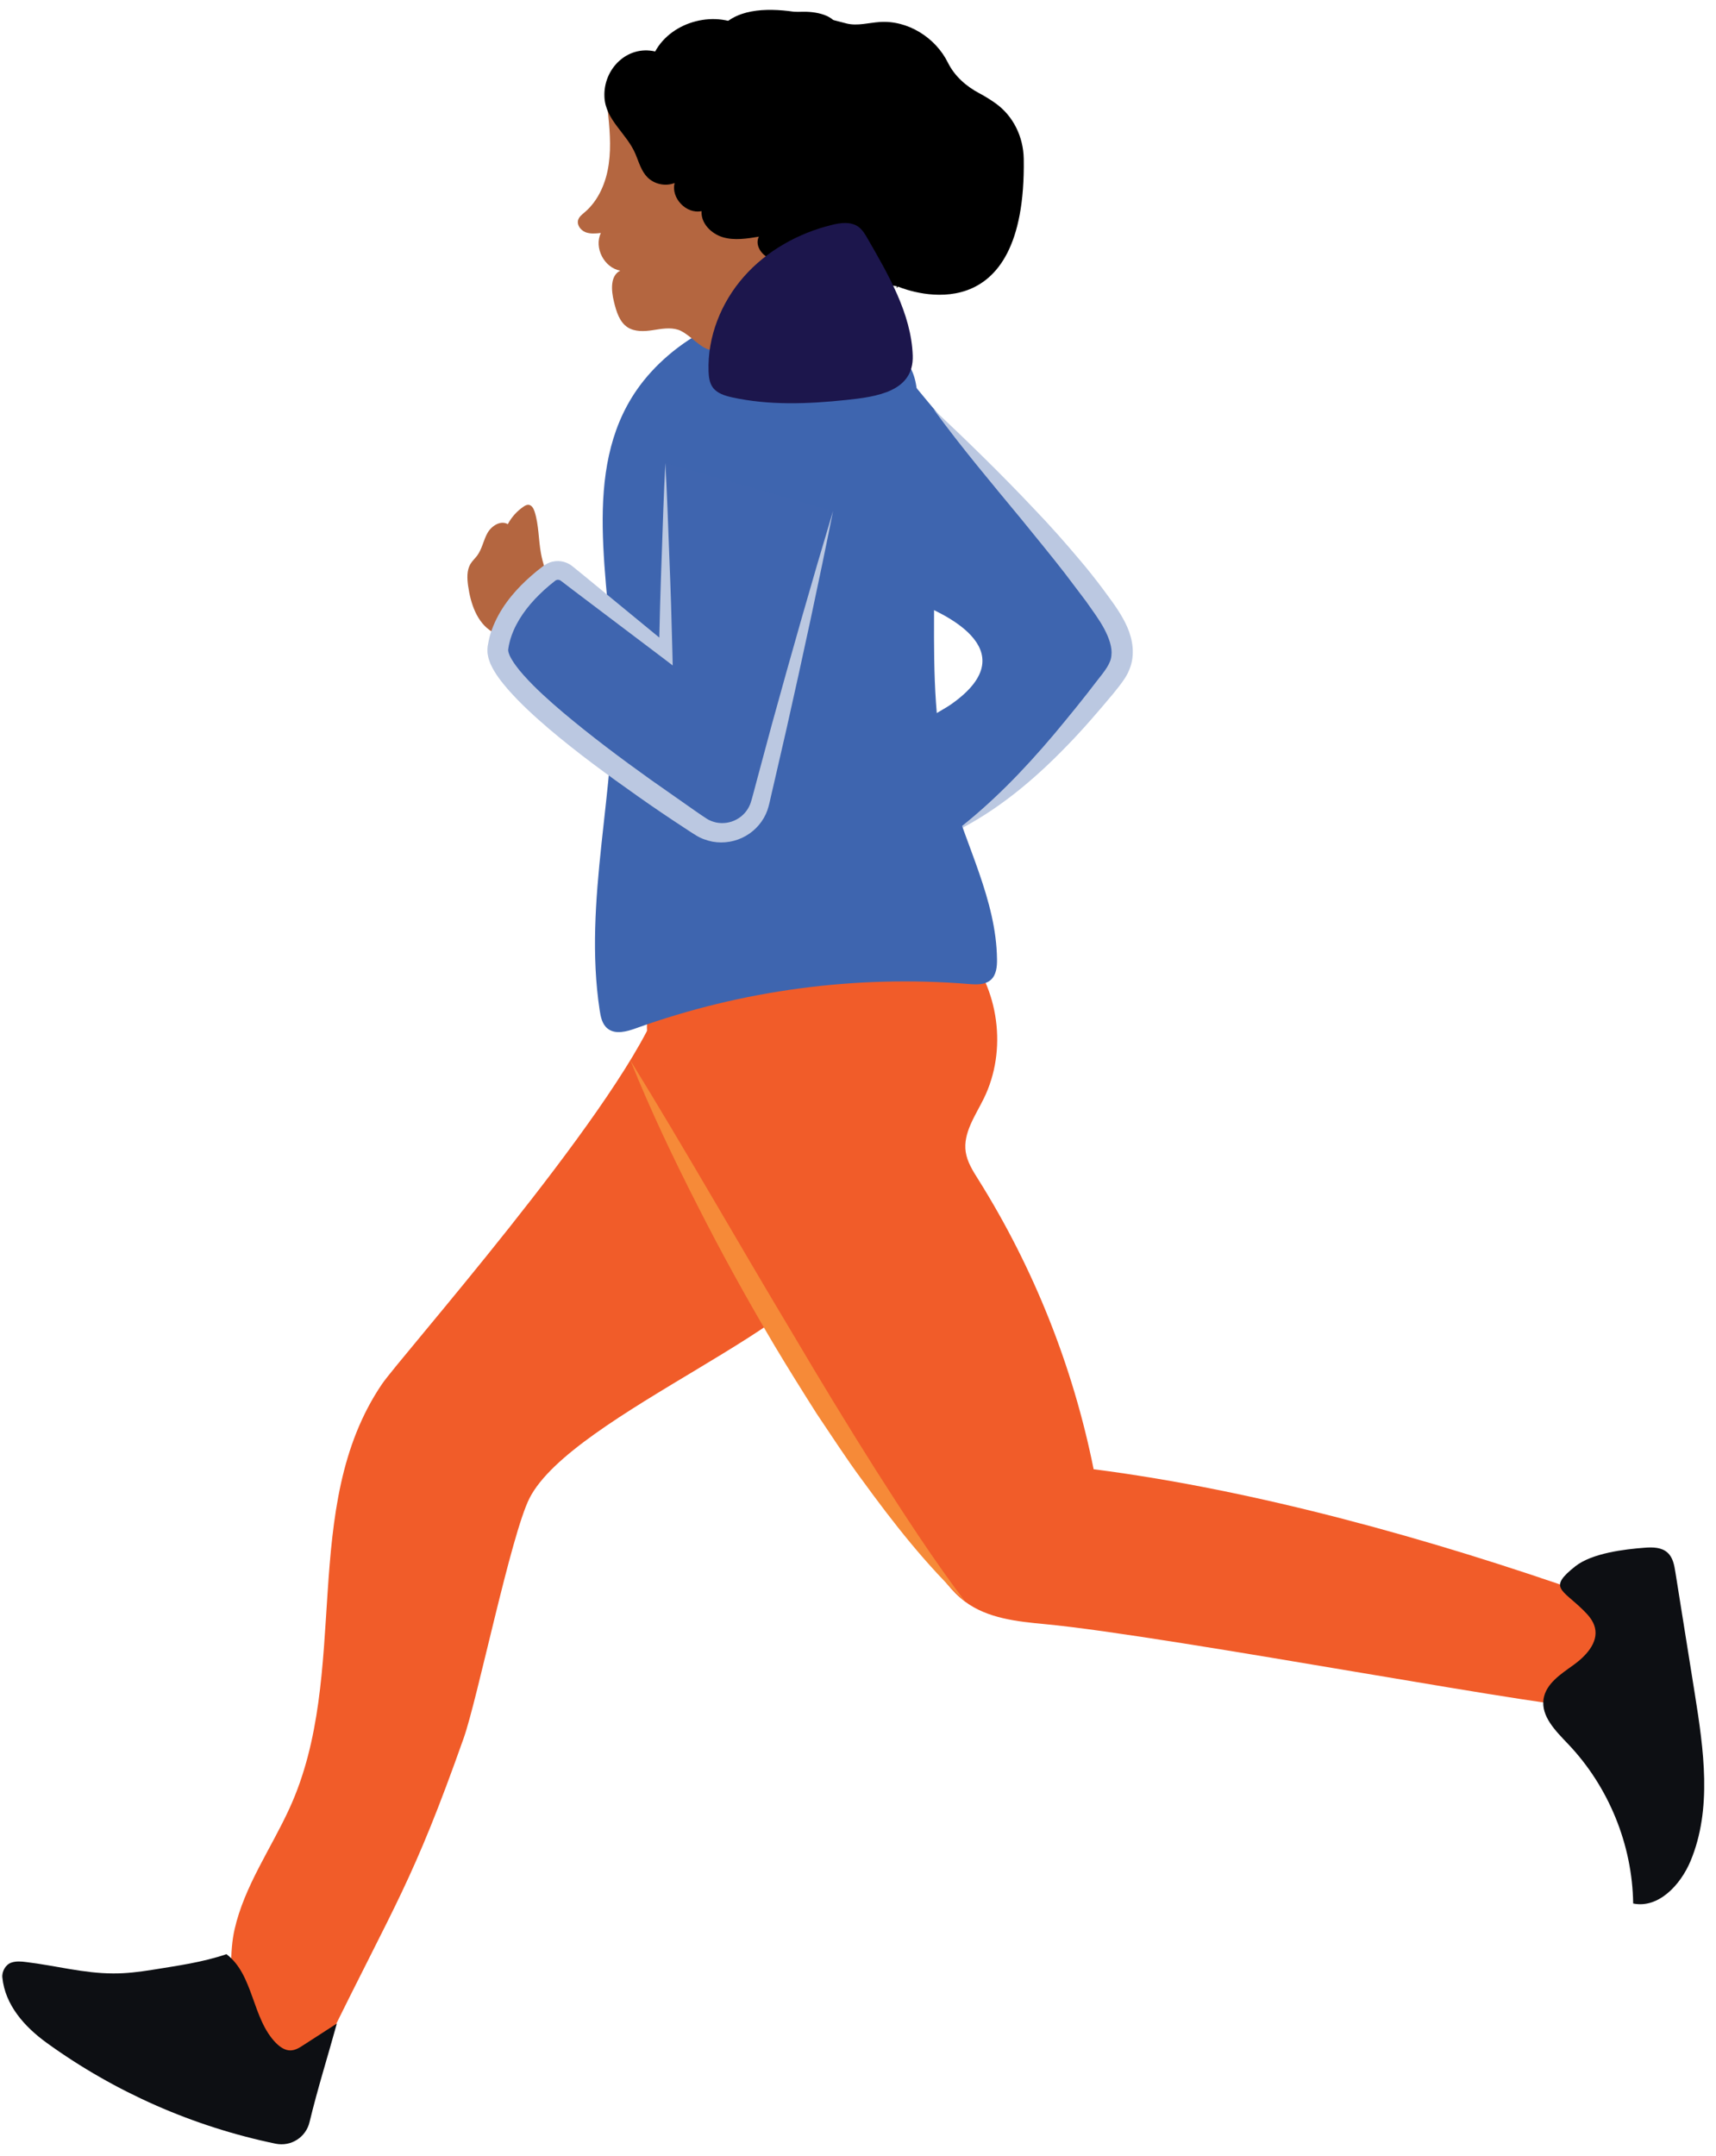 <svg width="125" height="157" viewBox="0 0 125 157" fill="none" xmlns="http://www.w3.org/2000/svg">
<path d="M65.429 20.876C65.366 20.86 65.334 20.844 65.334 20.844C62.662 20.521 60.361 18.212 60.038 15.54C59.817 13.695 60.416 11.661 59.462 10.061C57.767 7.224 50.965 8.327 51.572 4.181C52.344 -1.037 58.855 0.997 61.685 1.714C62.457 1.903 63.269 1.659 64.065 1.604C66.123 1.454 68.148 2.739 69.047 4.559C69.536 5.545 70.379 6.286 71.349 6.798C71.751 7.011 72.129 7.247 72.499 7.507C73.808 8.43 74.549 9.967 74.573 11.567C74.777 24.265 66.414 21.278 65.429 20.876Z" fill="black"/>
<path d="M65.432 20.876C65.32 20.98 65.28 20.972 65.336 20.844C65.336 20.844 65.368 20.86 65.432 20.876Z" fill="black"/>
<path d="M35.871 46.02C34.736 45.35 34.279 43.947 34.097 42.647C34.026 42.119 33.995 41.543 34.263 41.078C34.397 40.85 34.61 40.66 34.767 40.448C35.122 39.959 35.217 39.336 35.508 38.816C35.8 38.296 36.47 37.862 36.99 38.17C37.258 37.665 37.652 37.224 38.125 36.901C38.236 36.822 38.362 36.751 38.496 36.759C38.732 36.774 38.874 37.035 38.945 37.263C39.252 38.233 39.221 39.273 39.402 40.274C39.686 41.851 40.474 43.293 41.404 44.602C41.783 45.138 42.2 45.673 42.358 46.304C42.382 46.399 42.398 46.501 42.342 46.58C42.271 46.682 42.122 46.69 41.995 46.675C40.246 46.541 37.432 46.943 35.871 46.02Z" fill="#B46640"/>
<path d="M38.574 109.094C37.218 111.759 34.775 123.763 33.774 126.577C30.069 137.045 28.792 138.582 23.913 148.561C23.747 148.892 23.566 149.247 23.235 149.412C22.865 149.594 20.532 151.075 20.153 150.918C17.174 149.657 16.37 143.65 17.087 140.497C17.804 137.344 19.735 134.633 21.083 131.693C25.6 121.856 21.745 109.772 27.815 100.802C29.147 98.839 44.525 81.459 47.836 73.585C47.702 73.908 52.313 79.961 52.746 80.805C53.889 83.028 60.668 88.679 60.668 91.257C60.684 96.104 41.703 102.962 38.574 109.094Z" fill="#F15C29"/>
<path d="M70.19 69.021C72.783 71.953 73.39 76.485 71.664 79.993C71.049 81.246 70.142 82.507 70.347 83.887C70.458 84.62 70.868 85.266 71.262 85.889C75.305 92.337 78.166 99.525 79.664 106.99C91.551 108.519 104.281 112.09 115.584 116.054C116.222 116.275 115.56 116.937 116.049 117.394C117.68 118.939 118.035 123.093 116.159 124.323C115.3 124.883 85.268 119.128 76.109 118.269C74.083 118.08 71.947 117.852 70.308 116.638C69.283 115.881 68.55 114.801 67.849 113.737C63.6 107.258 57.342 100.337 54.11 93.298C51.438 87.481 51.572 81.554 47.646 76.493C46.629 75.177 47.205 72.686 48.482 71.622C48.829 71.33 49.246 71.149 49.664 70.983C55.741 68.635 64.199 71.575 70.19 69.021Z" fill="#F15C29"/>
<path d="M79.957 44.255C80.8 45.453 81.636 46.903 81.187 48.298C81.005 48.85 80.635 49.323 80.272 49.78C76.26 54.817 71.964 60.066 65.958 62.376C64.839 59.499 63.325 56.291 65.288 53.902C65.942 53.106 68.472 51.861 69.308 51.27C75.109 47.179 67.976 44.436 67.282 44.073C65.075 42.922 64.319 40.172 63.924 37.72C63.357 34.142 63.089 33.661 63.128 30.035C63.136 29.207 62.742 25.684 63.877 25.353C64.862 25.069 66.234 27.599 66.794 28.293C71.168 33.629 75.984 38.611 79.957 44.255Z" fill="#3E65AF"/>
<path d="M68.015 29.814C70.498 32.155 72.933 34.52 75.274 37.003C76.457 38.233 77.592 39.509 78.695 40.826C79.255 41.48 79.783 42.158 80.303 42.844C80.808 43.537 81.344 44.215 81.801 45.035C82.25 45.831 82.628 46.832 82.487 47.944C82.416 48.487 82.187 49.023 81.911 49.433C81.635 49.851 81.352 50.182 81.091 50.513C79.996 51.822 78.876 53.13 77.678 54.352C75.298 56.811 72.602 59.065 69.528 60.579C72.24 58.498 74.573 56.078 76.748 53.508C77.828 52.216 78.892 50.915 79.917 49.567C80.461 48.882 80.918 48.314 80.957 47.746C81.036 47.155 80.792 46.469 80.437 45.792C80.082 45.122 79.57 44.444 79.089 43.758L77.568 41.748C76.535 40.416 75.456 39.115 74.391 37.799C72.224 35.174 70.025 32.573 68.015 29.814Z" fill="#BBC8E1"/>
<path d="M69.173 57.347C70.332 61.541 72.578 65.521 72.626 69.864C72.634 70.392 72.578 70.984 72.184 71.346C71.759 71.732 71.112 71.701 70.545 71.653C62.379 70.991 54.071 72.095 46.354 74.869C45.66 75.122 44.817 75.358 44.249 74.893C43.863 74.578 43.753 74.05 43.682 73.561C42.468 65.576 44.904 57.481 44.659 49.417C44.439 42.245 42.295 34.307 46.378 28.403C48.908 24.746 53.96 21.924 58.327 22.752C59.967 23.059 63.908 24.636 65.256 25.605C67.502 27.229 66.509 29.625 67.147 32.329C69.071 40.511 66.927 49.205 69.173 57.347Z" fill="#3E65AF"/>
<path d="M115.364 117.284C115.726 117.639 116.065 118.041 116.183 118.537C116.444 119.625 115.498 120.618 114.591 121.265C113.677 121.919 112.613 122.613 112.439 123.716C112.242 124.993 113.33 126.057 114.221 126.995C117.177 130.093 118.911 134.333 118.966 138.614C120.81 138.992 122.418 137.258 123.144 135.524C124.728 131.732 124.105 127.421 123.459 123.361C122.986 120.398 122.513 117.442 122.04 114.478C121.961 113.966 121.859 113.414 121.472 113.067C121.047 112.673 120.401 112.657 119.817 112.704C118.335 112.815 115.963 113.099 114.749 114.06C112.747 115.645 113.771 115.708 115.364 117.284Z" fill="#0D0F13"/>
<path d="M24.536 147.355C23.724 147.883 22.904 148.411 22.092 148.932C21.809 149.121 21.493 149.31 21.154 149.31C20.76 149.318 20.405 149.066 20.122 148.79C18.348 147.016 18.498 143.816 16.496 142.303C14.738 142.902 12.909 143.146 11.073 143.446C10.135 143.595 9.189 143.714 8.243 143.706C6.115 143.706 4.026 143.13 1.914 142.878C1.551 142.831 1.173 142.799 0.826 142.917C0.408 143.059 0.124 143.564 0.172 144.005C0.369 145.992 1.772 147.584 3.411 148.766C8.369 152.353 14.092 154.867 20.082 156.105C21.202 156.333 22.289 155.632 22.549 154.528C23.125 152.132 23.913 149.625 24.536 147.355Z" fill="#0D0F13"/>
<path d="M60.684 37.208L55.38 58.451C54.899 60.382 52.645 61.257 50.989 60.153C45.653 56.59 35.95 49.748 36.273 47.21C36.604 44.617 38.882 42.599 40.033 41.74C40.403 41.464 40.916 41.464 41.278 41.748L48.498 47.439L48.475 33.708" fill="#3F65AF"/>
<path d="M60.684 37.209C59.628 42.498 58.485 47.772 57.303 53.029L56.396 56.97L56.167 57.955C56.089 58.294 56.041 58.578 55.899 59.004C55.623 59.784 55.048 60.462 54.323 60.872C53.598 61.29 52.731 61.439 51.903 61.29C51.493 61.203 51.083 61.069 50.729 60.848C50.382 60.643 50.145 60.47 49.846 60.281C48.711 59.54 47.592 58.783 46.488 58.003C44.273 56.442 42.082 54.85 39.993 53.076C38.953 52.185 37.936 51.263 36.998 50.199C36.533 49.655 36.075 49.096 35.729 48.347C35.65 48.142 35.571 47.937 35.532 47.677C35.484 47.448 35.508 47.07 35.547 46.936C35.61 46.558 35.705 46.179 35.839 45.825C36.367 44.398 37.297 43.231 38.33 42.262C38.59 42.017 38.858 41.789 39.134 41.56L39.552 41.237C39.701 41.119 40.001 40.945 40.261 40.898C40.537 40.835 40.821 40.843 41.096 40.922C41.23 40.961 41.364 41.016 41.483 41.087C41.609 41.158 41.719 41.253 41.767 41.292L42.555 41.931L48.798 47.062L48.001 47.448C48.049 45.162 48.112 42.869 48.199 40.583C48.277 38.297 48.348 36.003 48.467 33.717C48.593 36.003 48.671 38.297 48.758 40.583C48.853 42.869 48.924 45.162 48.979 47.448L49.002 48.457L48.183 47.834L41.735 42.963L40.931 42.349C40.844 42.285 40.829 42.27 40.805 42.262C40.781 42.246 40.758 42.238 40.726 42.23C40.671 42.215 40.616 42.215 40.56 42.23C40.49 42.254 40.49 42.246 40.379 42.341L40.009 42.64C39.764 42.845 39.528 43.058 39.299 43.286C38.393 44.169 37.636 45.21 37.25 46.329C37.155 46.605 37.084 46.889 37.037 47.172C37.006 47.362 37.014 47.338 37.029 47.432C37.037 47.511 37.084 47.622 37.124 47.732C37.344 48.197 37.731 48.709 38.157 49.182C39.008 50.136 40.001 51.019 41.01 51.878C43.044 53.589 45.187 55.197 47.371 56.757L50.666 59.067C50.934 59.248 51.241 59.469 51.47 59.611C51.682 59.752 51.927 59.839 52.171 59.894C52.668 59.997 53.204 59.918 53.653 59.674C54.11 59.429 54.465 59.027 54.654 58.539C54.733 58.326 54.827 57.955 54.914 57.64L55.174 56.663L56.223 52.761C57.657 47.559 59.131 42.372 60.684 37.209Z" fill="#BBC8E1"/>
<path d="M49.397 24.013C48.806 23.824 48.159 23.95 47.544 24.044C46.929 24.139 46.252 24.171 45.724 23.84C45.117 23.445 44.896 22.681 44.722 21.971C44.525 21.16 44.431 20.087 45.18 19.709C44.013 19.496 43.256 18.046 43.769 16.966C43.39 17.006 42.988 17.045 42.634 16.903C42.279 16.753 41.995 16.359 42.121 15.997C42.2 15.768 42.405 15.618 42.586 15.461C43.611 14.594 44.163 13.261 44.344 11.937C44.533 10.605 44.399 9.257 44.258 7.917C47.789 12.213 53.842 13.797 57.35 18.101C55.632 18.85 54.962 19.851 53.85 21.364C53.188 22.263 53.133 23.989 52.573 24.943C51.706 26.441 50.5 24.368 49.397 24.013Z" fill="#B46640"/>
<path d="M47.725 3.748C48.955 1.501 52.218 0.681 54.362 2.077C55.363 0.965 57.05 0.863 58.548 0.855C59.612 0.847 61.038 1.178 61.062 2.242C62.008 1.777 63.206 2.25 63.852 3.078C64.499 3.905 64.696 5.001 64.743 6.049C64.759 6.459 64.759 6.877 64.885 7.263C65.011 7.673 65.271 8.02 65.468 8.398C66.532 10.361 65.941 13.064 64.152 14.404C64.381 15.792 63.75 17.289 62.607 18.109C61.456 18.929 59.84 19.023 58.603 18.353C57.901 18.692 57.145 19.047 56.38 18.913C55.615 18.787 54.93 17.936 55.277 17.234C54.41 17.376 53.503 17.526 52.652 17.274C51.808 17.021 51.044 16.257 51.107 15.374C49.995 15.61 48.86 14.42 49.144 13.325C48.482 13.592 47.67 13.419 47.166 12.915C46.716 12.465 46.543 11.819 46.299 11.236C45.668 9.714 44.092 8.745 44.029 7.042C43.942 5.032 45.676 3.275 47.725 3.748Z" fill="black"/>
<path d="M63.2 17.376C63.018 17.053 62.821 16.73 62.522 16.509C61.97 16.123 61.229 16.217 60.575 16.383C58.139 16.982 55.853 18.259 54.19 20.143C52.527 22.027 51.534 24.517 51.613 27.024C51.629 27.442 51.676 27.883 51.928 28.222C52.243 28.648 52.795 28.813 53.307 28.931C56.027 29.531 58.849 29.42 61.615 29.129C63.901 28.892 66.573 28.506 66.487 25.889C66.384 22.831 64.674 19.938 63.2 17.376Z" fill="#1C164C"/>
<path d="M45.921 77.219C49.988 83.832 53.803 90.555 57.776 97.177C59.739 100.503 61.741 103.798 63.806 107.061C65.879 110.308 67.975 113.548 70.317 116.646C67.479 113.982 65.067 110.892 62.781 107.747C61.622 106.186 60.574 104.546 59.486 102.938C58.446 101.299 57.413 99.651 56.42 97.988C54.442 94.646 52.558 91.249 50.808 87.789C49.042 84.328 47.371 80.821 45.921 77.219Z" fill="#F68A38"/>
</svg>
